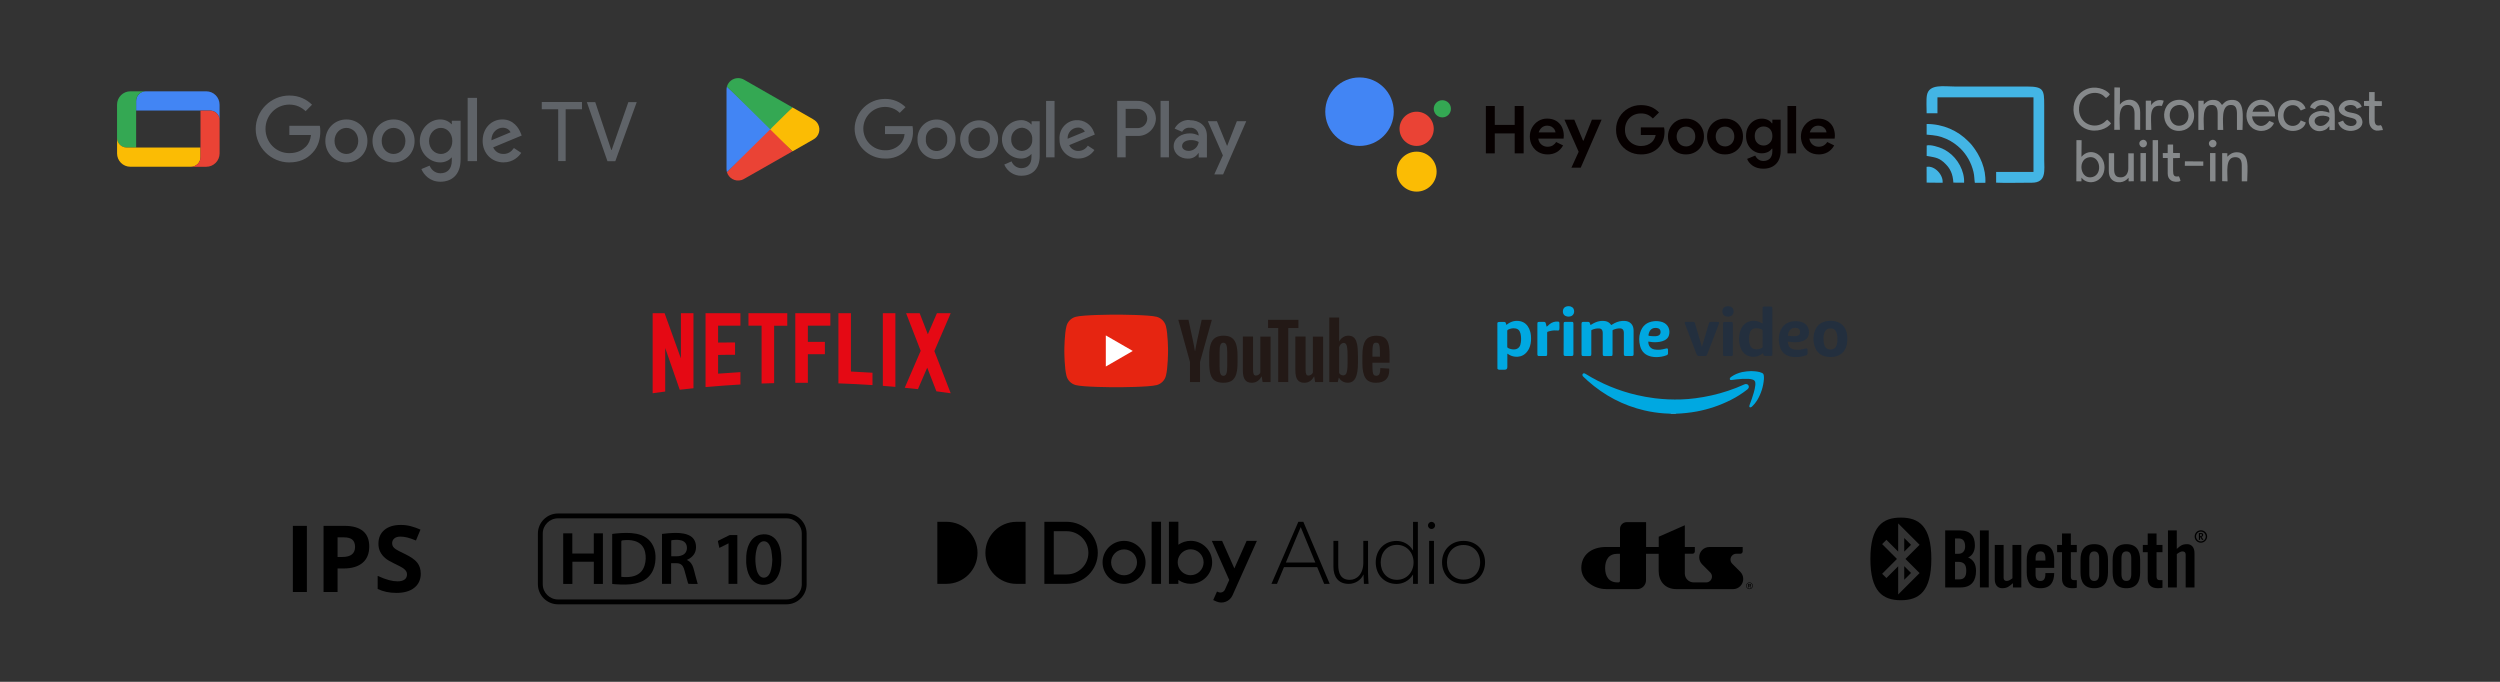 <svg viewBox="0 0 1100 300" xmlns="http://www.w3.org/2000/svg" data-name="Layer 2" id="Layer_2">
  <rect x="0" y="0" width="1100" height="300" fill="#333333" stroke="none"/>
  <defs>
    <style>
      .cls-1 {
        fill: #00a8e1;
      }

      .cls-2, .cls-3 {
        fill: #ea4335;
      }

      .cls-4, .cls-3, .cls-5, .cls-6, .cls-7, .cls-8, .cls-9, .cls-10, .cls-11, .cls-12, .cls-13, .cls-14 {
        fill-rule: evenodd;
      }

      .cls-4, .cls-15 {
        fill: #fbbc04;
      }

      .cls-16 {
        fill: #e50914;
      }

      .cls-5 {
        fill: #fff;
      }

      .cls-17, .cls-7 {
        fill: #4285f4;
      }

      .cls-6, .cls-18 {
        fill: #060000;
      }

      .cls-19, .cls-12 {
        fill: #34a853;
      }

      .cls-8 {
        fill: #e62511;
      }

      .cls-9 {
        fill: #231916;
      }

      .cls-20 {
        fill: #d1effa;
      }

      .cls-10 {
        fill: #43b5e5;
      }

      .cls-11 {
        fill: #86898b;
      }

      .cls-21 {
        fill: #232f3e;
      }

      .cls-22, .cls-14 {
        fill: #5f6368;
      }

      .cls-14 {
        isolation: isolate;
      }
    </style>
  </defs>
  <g>
    <g>
      <polygon points="653.78 67.48 657.7 67.48 657.7 58.7 666.46 58.7 666.46 67.48 670.4 67.48 670.4 46.64 666.46 46.64 666.46 54.96 657.7 54.96 657.7 46.64 653.78 46.64 653.78 67.48" class="cls-6"></polygon>
      <path d="M677.01,58.26c.3-.9.77-1.62,1.44-2.18.65-.53,1.44-.79,2.32-.79.72,0,1.34.14,1.9.44.53.32.93.7,1.25,1.14.3.46.46.93.49,1.39h-7.4ZM680.88,67.95c3.08,0,5.38-1.3,6.89-3.96l-3.08-1.51c-.37.65-.88,1.14-1.48,1.51-.65.37-1.39.58-2.27.58-1.04,0-1.95-.32-2.67-.93-.77-.6-1.23-1.48-1.44-2.67h11.15c.07-.42.09-.83.09-1.28,0-1.39-.3-2.67-.83-3.8-.58-1.14-1.44-2.04-2.53-2.71-1.11-.67-2.41-1-3.96-1-1.44,0-2.74.35-3.89,1.07-1.16.72-2.06,1.69-2.74,2.87-.67,1.23-1,2.53-1,3.96s.35,2.83,1.02,4.01c.67,1.18,1.58,2.16,2.76,2.83,1.18.67,2.5,1.02,3.99,1.02Z" class="cls-6"></path>
      <polygon points="691.43 73.76 695.53 73.76 704.71 52.65 700.45 52.65 696.76 61.87 696.53 61.87 692.68 52.65 688.35 52.65 694.61 66.79 691.43 73.76" class="cls-6"></polygon>
      <path d="M722.06,67.95c1.62,0,3.11-.26,4.43-.81,1.3-.53,2.43-1.28,3.38-2.3.83-.9,1.48-1.92,1.92-3.11.42-1.18.6-2.48.6-3.85,0-.67-.07-1.28-.21-1.83h-10.22v3.34h6.54c-.14.65-.35,1.23-.65,1.79-.3.56-.65,1-1.02,1.34-1.25,1.14-2.83,1.72-4.78,1.72-1.28,0-2.43-.3-3.52-.9-1.07-.58-1.95-1.44-2.6-2.53-.65-1.07-.95-2.32-.95-3.73s.32-2.64.95-3.76c.6-1.07,1.46-1.92,2.53-2.53,1.07-.58,2.25-.88,3.52-.88,1.14,0,2.13.19,2.97.56.83.37,1.6.93,2.3,1.67l2.71-2.64c-.95-1.04-2.13-1.85-3.45-2.43-1.37-.56-2.85-.83-4.47-.83-2.02,0-3.85.46-5.49,1.39-1.69.95-3.04,2.25-4.01,3.89-1,1.67-1.48,3.52-1.48,5.59s.49,3.89,1.48,5.56c1,1.67,2.32,2.97,4.01,3.89,1.67.93,3.5,1.39,5.52,1.39Z" class="cls-6"></path>
      <path d="M741.83,64.42c-.72,0-1.44-.19-2.04-.53s-1.11-.88-1.48-1.55c-.37-.67-.58-1.44-.58-2.3s.21-1.62.58-2.3.88-1.16,1.48-1.51c.6-.35,1.3-.53,2.04-.53s1.44.19,2.04.53,1.11.83,1.48,1.51c.37.67.56,1.44.56,2.3,0,.9-.19,1.67-.56,2.32-.37.67-.88,1.16-1.48,1.51-.6.39-1.3.56-2.04.56ZM741.83,67.95c1.51,0,2.87-.35,4.08-1.04,1.18-.67,2.16-1.62,2.83-2.83.67-1.18,1-2.53,1-4.01s-.32-2.83-1-4.01c-.67-1.18-1.62-2.16-2.83-2.85-1.18-.67-2.55-1.02-4.08-1.02s-2.92.35-4.1,1.02c-1.18.7-2.13,1.67-2.81,2.85-.67,1.18-1.02,2.53-1.02,4.01s.35,2.83,1.02,4.01c.67,1.18,1.6,2.16,2.81,2.83,1.21.7,2.57,1.04,4.1,1.04Z" class="cls-6"></path>
      <path d="M759.01,64.42c-.72,0-1.44-.19-2.04-.53s-1.11-.88-1.48-1.55c-.37-.67-.58-1.44-.58-2.3s.21-1.62.58-2.3.88-1.16,1.48-1.51c.6-.35,1.3-.53,2.04-.53s1.44.19,2.04.53,1.11.83,1.48,1.51c.37.67.56,1.44.56,2.3,0,.9-.19,1.67-.56,2.32-.37.67-.88,1.16-1.48,1.51-.63.39-1.32.56-2.04.56h0ZM759.01,67.95c1.51,0,2.87-.35,4.08-1.04,1.18-.67,2.16-1.62,2.83-2.83.67-1.18,1-2.53,1-4.01s-.32-2.83-1-4.01c-.67-1.18-1.62-2.16-2.83-2.85-1.18-.67-2.55-1.02-4.08-1.02s-2.92.35-4.1,1.02c-1.18.7-2.13,1.67-2.78,2.85-.67,1.18-1.02,2.53-1.02,4.01s.35,2.83,1.02,4.01c.67,1.18,1.6,2.16,2.78,2.83,1.18.7,2.55,1.04,4.1,1.04h0Z" class="cls-6"></path>
      <path d="M775.98,64.03c-1.07,0-2.02-.37-2.76-1.11-.77-.72-1.14-1.79-1.14-3.08s.37-2.36,1.14-3.08c.77-.72,1.69-1.11,2.76-1.11s2.02.35,2.76,1.07c.72.72,1.11,1.79,1.11,3.11s-.37,2.32-1.14,3.06c-.77.77-1.67,1.16-2.74,1.16h0ZM775.91,74.23c1.55,0,2.87-.32,4.01-.95,1.14-.6,2.04-1.51,2.64-2.67.6-1.16.93-2.53.93-4.13v-13.82h-3.66v1.58h-.23c-.46-.67-1.07-1.16-1.83-1.51-.77-.35-1.62-.53-2.6-.53-1.23,0-2.36.32-3.41.93-1.07.65-1.92,1.55-2.55,2.67-.65,1.16-.95,2.5-.95,4.03s.32,2.87.95,4.01c.65,1.16,1.48,2.06,2.55,2.67,1.04.65,2.18.95,3.41.95.95,0,1.83-.19,2.6-.53.77-.35,1.37-.83,1.83-1.51h.23v1.16c0,1.37-.35,2.41-1.04,3.15-.72.72-1.69,1.11-2.87,1.11-.81,0-1.55-.21-2.18-.65-.65-.44-1.11-1.02-1.44-1.74l-3.57,1.46c.44,1.18,1.25,2.18,2.5,3.04,1.25.83,2.78,1.28,4.68,1.28Z" class="cls-6"></path>
      <rect height="20.84" width="3.8" y="46.64" x="786.5" class="cls-18"></rect>
      <path d="M796.29,58.26c.3-.9.77-1.62,1.41-2.18.65-.53,1.44-.79,2.32-.79.72,0,1.34.14,1.9.44.53.32.93.7,1.25,1.14.3.46.46.93.49,1.39h-7.37ZM800.16,67.95c3.08,0,5.38-1.3,6.89-3.96l-3.08-1.51c-.37.65-.88,1.14-1.48,1.51-.65.37-1.39.58-2.27.58-1.04,0-1.95-.32-2.67-.93-.77-.6-1.23-1.48-1.44-2.67h11.15c.07-.42.09-.83.09-1.28,0-1.39-.3-2.67-.83-3.8-.58-1.14-1.44-2.04-2.53-2.71-1.11-.67-2.41-1-3.96-1-1.41,0-2.74.35-3.89,1.07-1.16.72-2.06,1.69-2.74,2.87-.67,1.23-1,2.53-1,3.96s.35,2.83,1.02,4.01c.67,1.18,1.58,2.16,2.76,2.83,1.18.67,2.5,1.02,3.99,1.02h0Z" class="cls-6"></path>
      <path d="M634.63,51.65c2.09,0,3.78-1.69,3.78-3.78s-1.69-3.78-3.78-3.78-3.78,1.69-3.78,3.78c.02,2.09,1.69,3.78,3.78,3.78" class="cls-12"></path>
      <path d="M623.32,64.21c4.17,0,7.53-3.38,7.53-7.53s-3.38-7.53-7.53-7.53-7.53,3.38-7.53,7.53,3.38,7.53,7.53,7.53" class="cls-3"></path>
      <path d="M623.32,84.31c4.87,0,8.79-3.94,8.79-8.79s-3.94-8.79-8.79-8.79-8.79,3.94-8.79,8.79c0,4.85,3.94,8.79,8.79,8.79" class="cls-4"></path>
      <path d="M598.19,64.21c8.32,0,15.07-6.75,15.07-15.07s-6.75-15.07-15.07-15.07-15.07,6.75-15.07,15.07c0,8.3,6.75,15.07,15.07,15.07" class="cls-7"></path>
    </g>
    <g>
      <path d="M847.72,49.85l4.76-.02v-7h42.25v32.82h-16.43v4.72c2.61.2,12.37.02,15.75.02,6.54,0,5.4-5.64,5.4-10.33v-23.78c0-6.71-.24-8.21-7.59-8.21h-31.79c-4.8,0-11.28-1.27-12.22,3.8-.37,1.73-.13,6.01-.13,7.99" class="cls-10"></path>
      <path d="M847.72,59.24c3.69.31,5.53.48,8.71,1.89,2.46,1.07,4.8,2.85,6.25,4.3,2.68,2.68,4.67,6.14,5.64,10.16.44,1.78.33,3.12.61,4.83h4.63c.35-6.12-2.33-12.07-5.92-16.54-.55-.68-.94-1.05-1.56-1.67-4.65-4.78-11.17-7.66-18.36-7.66v4.69Z" class="cls-10"></path>
      <path d="M973.18,61.59c-2.35.79-1.1,3.84,1.01,3.14.77-.26,1.29-1.21.99-2.15-.24-.7-1.07-1.29-2-.99M942.58,61.59c-2.37.77-1.1,3.84,1.01,3.14.77-.26,1.29-1.21.97-2.13-.24-.75-1.03-1.32-1.97-1.01ZM961.32,72.95h8.12l.02-1.91-8.1-.07-.04,1.97ZM991.11,49.17h7.31c-.86-4.12-6.3-3.95-7.31,0ZM1021.03,50.97c-4.54.77-2.52,5.7,1.38,4.17,1.18-.46,3.62-2.94,2.04-3.75-.2-.11-.81-.26-1.05-.33-.81-.18-1.51-.22-2.37-.09ZM972.42,79.78h2.39v-12.42h-2.39v12.42ZM941.81,79.78h2.39v-12.42h-2.39v12.42ZM947.17,79.78h2.37v-18.12h-2.37v18.12ZM946.51,46.34l-.02-2.04h-2.35v12.86h2.44c0-5.16-1.36-11.5,4.63-10.55.22-.7.75-1.6.79-2.33-1.29-.35-2.33-.39-3.51.18-.75.37-1.8,1.29-1.97,1.89ZM953.79,67.36h-2.17l.04,2.17h2.13v6.84c0,1.56.64,2.48,1.6,3.09.94.59,2.98.77,4.04.13-.13-.64-.42-1.56-.77-2.02-2.15.42-2.5-.5-2.5-2.57v-5.42l2.98-.07.04-2.17-3.01-.04v-3.71l-2.37.02-.02,3.73ZM918.62,69.33c-4.67,1.4-3.16,10.11,2.22,8.53,4.67-1.4,3.16-10.14-2.22-8.53ZM1042.42,44.37l-2.26.09v2.11l2.26.11c0,2.24-.15,5.16.04,7.28.18,1.93,1.84,3.86,4.1,3.49l1.93-.24c-.15-.77-.44-1.71-.92-2.15-2.02.61-2.72-.37-2.72-2.28v-6.12l3.16-.04v-2.08l-3.16-.07v-3.95h-2.44v3.86ZM958.2,46.25c-5.59,1.01-4.1,10.14,1.43,8.99,5.24-1.1,3.86-9.94-1.43-8.99ZM1014.56,53.91l-2.24-.94c-.5,1.65-2.5,2.96-4.78,2.24-3.64-1.18-3.84-7.42.04-8.75.97-.33,2.17-.22,3.03.24,1.01.55,1.32,1.51,1.76,1.91l2.11-.88c-1.82-5.73-12.42-5-12.2,3.33.24,8.27,10.95,8.14,12.29,2.85ZM927.88,75.37c0,5.05,4.76,5.55,7.06,4.19.26-.15.66-.42.81-.55l.83-.81v1.58l2.28-.02v-12.29l-2.41-.02c0,2.24.04,4.54,0,6.76-.04,2.04-1.12,3.75-3.14,3.82-2.57.11-3.12-1.47-3.09-3.82v-6.78l-2.35-.04v7.99ZM980.03,68.96v-1.56l-2.28-.02v12.33l2.37.09c0-3.95-1.01-10.31,3.01-10.62,2.52-.2,3.25,1.29,3.25,3.64v6.98h2.39c0-5.77,1.43-12.75-4.59-12.81-.9,0-1.71.22-2.37.57-.29.15-.75.44-.92.59l-.86.81ZM1030.97,53.05l-2.22.88c2,6.21,12.97,3.82,10.31-1.84-1.38-2.94-5.22-2-6.87-3.33-2.59-2.11,3.8-4.08,4.8-.9l2.15-.83c-.55-2.35-4.01-3.66-6.98-2.72-2.54.81-6.25,5.53,1.69,7.39,1.25.31,3.09.5,3.03,2.08-.13,2.24-4.8,2.46-5.92-.72ZM930.29,57.13l2.46-.02c0-3.88-1.1-10.66,3.16-10.93,2.5-.15,3.27,1.47,3.29,3.84v7.06l2.48.07v-7.66c0-6.63-6.52-6.84-8.93-3.47l.04-7.5-2.46-.07-.04,18.67ZM928.85,54.28c-.22-.35-1.32-1.36-1.67-1.62-.64.42-.81.79-1.4,1.23-4.08,3.07-10.73.79-11.01-5.4-.33-6.87,6.67-9.13,10.4-6.65.72.48.83.86,1.51,1.29.61-.42,1.29-1.01,1.67-1.69-1.95-2.39-6.56-3.91-10.6-2.08-3.05,1.38-5.55,4.45-5.42,9.1.13,4.21,2.76,7.28,5.9,8.42,4.1,1.54,9.02-.15,10.62-2.61ZM1000.56,54.11l-2.06-.94c-3.05,4.32-7.31,1.71-7.57-1.95h10.09c.24-9.04-10.31-9.5-12.29-2.54-.9,3.18.22,6.93,3.53,8.36,3.58,1.54,7.33-.24,8.29-2.92ZM1016.38,47.22l2.11.83s.09-.13.09-.09l.55-.68c.2-.22.39-.42.75-.61,1.54-.83,4.91-.7,5.07,2.92-2.08-.64-3.88-1.16-6.14-.24-6.1,2.48-1.84,10.51,4.1,7.85,1.14-.5,1.23-1.01,2-1.69l.04,1.73,2.35-.02v-6.67c0-2.37-.35-3.91-1.65-5.11-2.83-2.65-8.14-1.58-9.26,1.78ZM969.63,46.01v-1.69h-2.35v12.86h2.44c0-3.88-1.03-10.68,3.09-10.99,2.5-.18,2.96,1.58,2.96,3.84.02,2.37,0,4.76,0,7.15h2.44c0-3.8-1.01-10.68,3.09-10.99,2.5-.18,2.94,1.62,2.96,3.84.04,2.37,0,4.78,0,7.15h2.44c0-5.88,1.43-13.73-5.09-13.21-2.48.2-3.2,1.6-3.93,2.22-.53-.53-1.14-2.33-4.08-2.24-1.93.02-3.03,1.07-3.97,2.06ZM957.92,43.97c-8.49,1.1-7.22,14.81,1.91,13.54,3.47-.48,6.03-3.6,5.51-7.68-.44-3.55-3.31-6.38-7.42-5.86ZM913.58,79.78h2.26v-1.62c3.01,3.95,10.11,1.93,10.14-4.5.02-5.99-6.45-9.06-10.14-4.65l.07-7.33-2.28-.02-.04,18.12Z" class="cls-11"></path>
      <path d="M847.72,68.61c4.34.7,5.75.97,8.27,3.49,2.02,2,3.27,4.32,3.49,8.25l4.72.04c.26-5.2-2.87-10.66-6.93-13.47-.88-.61-1.62-1.07-2.7-1.56-1.47-.64-5.07-1.84-6.82-1.36l-.02,4.61Z" class="cls-10"></path>
      <path d="M847.72,80.35l7.02.07c.39-3.44-3.51-7.7-7.04-7l.02,6.93Z" class="cls-10"></path>
    </g>
    <g>
      <path d="M127.3,71.47c-8.04,0-14.79-6.61-14.79-14.72s6.75-14.72,14.79-14.72c4.43,0,7.61,1.74,10,4.03l-2.82,2.85c-1.73-1.62-4-2.89-7.18-2.89-5.88,0-10.48,4.79-10.48,10.68s4.59,10.68,10.48,10.68c3.81,0,5.96-1.54,7.38-2.93,1.14-1.15,1.88-2.81,2.16-5.06h-9.53v-4.03h13.42c.16.71.2,1.58.2,2.49,0,3.01-.82,6.72-3.45,9.41-2.55,2.77-5.81,4.19-10.16,4.19ZM248.89,70.87v-22.79h7.18v-3.2h-17.69v3.2h7.22v22.79h3.3ZM267.29,70.92h3.45l9.42-25.99h-3.69l-7.34,21.08h-.16l-7.06-21.08h-3.69l9.06,25.99ZM152.41,71.46c5.1,0,9.26-4,9.26-9.45s-4.16-9.45-9.26-9.45-9.26,3.96-9.26,9.45,4.16,9.45,9.26,9.45ZM152.41,56.27c2.82,0,5.22,2.33,5.22,5.74s-2.43,5.74-5.22,5.74-5.22-2.37-5.22-5.74,2.43-5.74,5.22-5.74ZM182.42,62.01c0,5.46-4.16,9.45-9.26,9.45s-9.26-4.03-9.26-9.45,4.16-9.45,9.26-9.45c5.1-.04,9.26,3.96,9.26,9.45ZM178.38,62.01c0-3.4-2.39-5.74-5.22-5.74s-5.22,2.33-5.22,5.74,2.39,5.74,5.22,5.74,5.22-2.37,5.22-5.74ZM202.67,70.12v-17.01h-3.88v1.54h-.16c-.94-1.11-2.71-2.1-4.94-2.1-4.67,0-8.98,4.15-8.98,9.49s4.28,9.42,8.98,9.42c2.24,0,4-.99,4.94-2.14h.16v1.34c0,3.64-1.92,5.58-5.02,5.58-2.55,0-4.12-1.82-4.75-3.36l-3.61,1.5c1.02,2.49,3.77,5.58,8.32,5.58,4.86,0,8.94-2.85,8.94-9.85ZM194,56.27c2.82,0,5.02,2.45,5.02,5.78s-2.2,5.7-5.02,5.7-5.22-2.41-5.22-5.7,2.35-5.78,5.22-5.78ZM209.89,43.06v27.85h-4.12v-27.85h4.12ZM229.35,67.27l-3.22-2.14c-1.1,1.58-2.51,2.61-4.59,2.61s-3.61-.99-4.55-2.89l12.55-5.22-.43-1.07c-.78-2.1-3.18-6.01-8.04-6.01s-8.71,3.84-8.71,9.45c0,5.3,3.84,9.45,9.18,9.45,4.28,0,6.79-2.65,7.81-4.19ZM224.64,58.21l-8.4,3.52c-.08-3.68,2.82-5.54,4.9-5.54,1.65,0,3.02.83,3.49,2.02Z" class="cls-14"></path>
      <path d="M90.77,40.18h-26.68c-2.31,0-4.2,1.9-4.2,4.23v4.23h32.52c2.31,0,4.2,1.9,4.2,4.23v-6.8c0-3.28-2.63-5.89-5.85-5.89Z" class="cls-17"></path>
      <path d="M57.35,40.18c-3.22,0-5.85,2.65-5.85,5.89v14.6c0,2.33,1.88,4.23,4.2,4.23h4.2v-20.49c0-2.33,1.88-4.23,4.2-4.23h-6.75Z" class="cls-19"></path>
      <path d="M57.35,73.37h26.68c2.31,0,4.2-1.9,4.2-4.23v-4.23h-32.52c-2.31,0-4.2-1.9-4.2-4.23v6.84c0,3.2,2.59,5.85,5.85,5.85Z" class="cls-15"></path>
      <path d="M90.77,73.38c3.22,0,5.85-2.65,5.85-5.89v-14.6c0-2.33-1.88-4.23-4.2-4.23h-4.2v20.49c0,2.33-1.88,4.23-4.2,4.23h6.75Z" class="cls-2"></path>
    </g>
    <g>
      <path d="M544.22,53.33l-4.23,10.77h-.13l-4.41-10.77h-3.99l6.61,15.05-3.78,8.37h3.87l10.19-23.42h-4.14ZM514.34,44.39h-3.69v24.83h3.69v-24.83ZM500.45,44.39h-8.88v24.83h3.72v-9.4h5.17c4.35.15,7.99-3.26,8.14-7.6,0-.03,0-.07,0-.1-.09-4.36-3.7-7.82-8.05-7.72-.03,0-.07,0-.1,0ZM500.55,56.36h-5.26v-8.45h5.27c2.33,0,4.23,1.89,4.23,4.23s-1.89,4.23-4.23,4.23h-.01ZM523.45,52.79c-2.76-.16-5.36,1.34-6.61,3.8l3.3,1.41c.67-1.22,2-1.93,3.38-1.8,1.95-.2,3.69,1.23,3.89,3.18,0,0,0,.01,0,.02v.25c-1.18-.64-2.5-.97-3.85-.97-3.54,0-7.14,1.94-7.14,5.64,0,3.33,2.89,5.47,6.16,5.47,1.9.12,3.7-.81,4.71-2.42h.14v1.92h3.61v-9.55c0-4.41-3.3-6.86-7.55-6.86l-.03-.07ZM523.01,66.4c-1.21,0-2.9-.62-2.9-2.11,0-1.92,2.1-2.65,3.93-2.65,1.18-.03,2.35.26,3.38.83-.28,2.23-2.16,3.91-4.41,3.93h0ZM389.4,69.76c-7.3.02-13.26-5.82-13.37-13.12.12-7.3,6.08-13.14,13.37-13.12,3.38-.06,6.63,1.25,9.03,3.62l-2.55,2.52c-1.73-1.7-4.06-2.64-6.48-2.62-5.27,0-9.54,4.27-9.54,9.54s4.27,9.54,9.54,9.54c2.49.1,4.91-.86,6.65-2.63,1.15-1.24,1.84-2.83,1.96-4.51h-8.61v-3.48h12.12c.13.74.19,1.49.18,2.24.12,3.12-1,6.16-3.11,8.45-2.42,2.44-5.76,3.74-9.19,3.56ZM420.44,61.3c.19,4.62-3.4,8.52-8.02,8.71-4.62.19-8.52-3.4-8.71-8.02,0-.23,0-.46,0-.69-.19-4.62,3.4-8.52,8.02-8.71,4.62-.19,8.52,3.4,8.71,8.02,0,.23,0,.46,0,.69ZM416.78,61.3c.25-2.6-1.66-4.9-4.25-5.15-2.6-.25-4.9,1.66-5.15,4.25-.03.3-.03.6,0,.89-.25,2.6,1.66,4.9,4.25,5.15,2.6.25,4.9-1.66,5.15-4.25.03-.3.03-.6,0-.89ZM439.18,61.3c0,4.61-3.74,8.36-8.36,8.36s-8.36-3.74-8.36-8.36,3.74-8.36,8.36-8.36,8.36,3.74,8.36,8.36ZM435.53,61.3c.25-2.6-1.66-4.9-4.25-5.15-2.6-.25-4.9,1.66-5.15,4.25-.03.3-.03.6,0,.89-.25,2.6,1.66,4.9,4.25,5.15,2.6.25,4.9-1.66,5.15-4.25.03-.3.03-.6,0-.89ZM457.47,53.37v15.18c0,6.23-3.71,8.79-8.07,8.79-3.27.03-6.24-1.92-7.52-4.93l3.2-1.41c.68,1.76,2.34,2.94,4.23,3,2.82,0,4.54-1.73,4.54-4.96v-1.21h-.14c-1.12,1.25-2.72,1.95-4.4,1.93-4.67,0-8.45-3.79-8.45-8.45s3.79-8.45,8.45-8.45c1.69-.04,3.31.65,4.45,1.89h.14v-1.41h3.58v.04ZM454.19,61.34c.21-2.63-1.75-4.93-4.37-5.15-.05,0-.1,0-.15,0-2.71.09-4.83,2.36-4.74,5.06,0,.03,0,.06,0,.09-.13,2.68,1.95,4.96,4.63,5.08.04,0,.07,0,.11,0,2.61-.1,4.64-2.29,4.53-4.9,0-.06,0-.12-.01-.19ZM464,44.42v24.81h-3.72v-24.81h3.72ZM478.65,64.09l2.9,1.92c-1.57,2.35-4.22,3.76-7.05,3.75-4.52.06-8.24-3.55-8.3-8.07,0-.13,0-.26,0-.39-.37-4.28,2.8-8.05,7.08-8.42,3.61-.31,6.95,1.9,8.07,5.35l.38.97-11.27,4.66c.72,1.62,2.35,2.63,4.11,2.56,1.67-.03,3.21-.91,4.07-2.34ZM469.76,61.05l7.58-3.13c-.6-1.17-1.84-1.88-3.16-1.79-2.56.11-4.54,2.28-4.43,4.83,0,.03,0,.06,0,.08Z" class="cls-22"></path>
      <path d="M338.75,55.89l-18.91,19.81c.77,2.73,3.6,4.31,6.33,3.54.41-.12.81-.28,1.18-.5l21.28-12.12-9.88-10.74Z" class="cls-2"></path>
      <path d="M357.87,52.52l-9.2-5.27-10.36,9.09,10.4,10.26,9.13-5.21c2.45-1.28,3.39-4.3,2.11-6.75-.47-.9-1.21-1.64-2.11-2.11h.03Z" class="cls-15"></path>
      <path d="M319.84,38.11c-.11.42-.17.86-.17,1.3v35c0,.44.06.87.17,1.3l19.56-19.3-19.56-18.29Z" class="cls-17"></path>
      <path d="M338.89,56.91l9.78-9.65-21.25-12.17c-.8-.47-1.71-.72-2.63-.72-2.3,0-4.32,1.52-4.95,3.73l19.05,18.81Z" class="cls-19"></path>
    </g>
  </g>
  <g>
    <g>
      <path d="M512.99,143.44c-.53-1.96-2.07-3.51-4.03-4.04-3.39-.91-16.52-.95-17.74-.95h-.18c-1.22,0-14.35.04-17.74.95-1.96.53-3.51,2.07-4.04,4.04-.92,3.45-.95,10.53-.95,10.96v.04c0,.44.03,7.52.95,10.96.52,1.96,2.07,3.51,4.04,4.03,3.39.91,16.52.95,17.74.95h.18c1.22,0,14.35-.04,17.74-.95,1.96-.52,3.51-2.07,4.03-4.03.95-3.56.95-10.99.95-10.99,0,0,0-7.43-.95-10.99" class="cls-8"></path>
      <polygon points="486.56 161.27 498.42 154.42 486.56 147.58 486.56 161.27" class="cls-5"></polygon>
      <path d="M534.55,167.51c-.9-.61-1.54-1.56-1.93-2.84-.38-1.28-.57-2.99-.57-5.12v-2.9c0-2.15.22-3.88.65-5.19.44-1.31,1.11-2.26,2.04-2.86.92-.6,2.14-.9,3.64-.9,1.48,0,2.67.3,3.56.91.89.61,1.54,1.56,1.96,2.86.41,1.29.62,3.02.62,5.17v2.9c0,2.13-.2,3.85-.6,5.14-.4,1.29-1.06,2.24-1.96,2.84-.9.6-2.13.9-3.67.9s-2.83-.31-3.74-.91M539.61,164.38c.25-.65.37-1.72.37-3.2v-6.23c0-1.44-.13-2.49-.38-3.15-.25-.66-.69-1-1.32-1s-1.04.33-1.29,1c-.25.66-.38,1.71-.38,3.15v6.23c0,1.48.12,2.55.36,3.2.24.65.67.98,1.31.98s1.07-.33,1.32-.98Z" class="cls-9"></path>
      <path d="M603.87,159.6v1.01c0,1.28.04,2.25.11,2.89.08.64.23,1.11.47,1.4.24.29.61.44,1.11.44.67,0,1.14-.26,1.39-.78.25-.52.39-1.39.41-2.61l3.88.23c.02.17.03.41.03.72,0,1.85-.51,3.23-1.52,4.15-1.01.91-2.44,1.37-4.29,1.37-2.22,0-3.78-.7-4.67-2.09-.89-1.39-1.34-3.55-1.34-6.46v-3.49c0-3,.46-5.19,1.39-6.58.93-1.38,2.51-2.07,4.75-2.07,1.55,0,2.73.28,3.56.85.83.57,1.41,1.45,1.75,2.64.34,1.2.51,2.85.51,4.96v3.43h-7.54ZM604.44,151.18c-.23.28-.38.75-.46,1.39-.08.64-.11,1.62-.11,2.92v1.44h3.3v-1.44c0-1.28-.04-2.26-.13-2.92-.09-.66-.24-1.13-.47-1.4-.23-.27-.58-.41-1.06-.41s-.83.14-1.06.42Z" class="cls-9"></path>
      <path d="M523.58,159.22l-5.12-18.51h4.47l1.8,8.39c.46,2.07.79,3.83,1.01,5.29h.13c.15-1.04.49-2.8,1.01-5.25l1.86-8.42h4.47l-5.19,18.51v8.88h-4.44v-8.88Z" class="cls-9"></path>
      <path d="M559.06,148.09v20.01h-3.52l-.39-2.45h-.1c-.96,1.85-2.39,2.77-4.31,2.77-1.33,0-2.31-.43-2.94-1.31-.63-.87-.95-2.23-.95-4.08v-14.95h4.5v14.69c0,.89.1,1.53.29,1.91.2.38.52.57.98.57.39,0,.77-.12,1.13-.36.36-.24.63-.54.8-.91v-15.89h4.5Z" class="cls-9"></path>
      <path d="M582.17,148.09v20.01h-3.52l-.39-2.45h-.1c-.96,1.85-2.39,2.77-4.31,2.77-1.33,0-2.31-.43-2.94-1.31-.63-.87-.95-2.23-.95-4.08v-14.95h4.5v14.69c0,.89.1,1.53.29,1.91.2.38.52.57.98.57.39,0,.77-.12,1.13-.36.36-.24.63-.54.8-.91v-15.89h4.5Z" class="cls-9"></path>
      <polygon points="571.3 144.34 566.83 144.34 566.83 168.1 562.42 168.1 562.42 144.34 557.95 144.34 557.95 140.72 571.3 140.72 571.3 144.34" class="cls-9"></polygon>
      <path d="M597.07,151.29c-.27-1.26-.71-2.18-1.32-2.74-.61-.57-1.45-.85-2.51-.85-.83,0-1.6.23-2.32.7-.72.47-1.27,1.08-1.66,1.84h-.03v-10.54s-4.34,0-4.34,0v28.4h3.72l.46-1.89h.1c.35.67.87,1.21,1.57,1.6.7.39,1.47.59,2.32.59,1.52,0,2.64-.7,3.36-2.1.72-1.4,1.08-3.6,1.08-6.58v-3.17c0-2.24-.14-3.99-.41-5.25M592.94,159.45c0,1.46-.06,2.6-.18,3.43-.12.83-.32,1.41-.6,1.76-.28.35-.66.52-1.14.52-.37,0-.71-.09-1.03-.26-.32-.17-.57-.43-.77-.78v-11.36c.15-.54.41-.99.78-1.34.37-.35.77-.52,1.21-.52.46,0,.81.18,1.06.54.25.36.42.96.52,1.81.1.85.15,2.06.15,3.62v2.58Z" class="cls-9"></path>
    </g>
    <g data-name="Layer 2" id="Layer_2-2">
      <g data-name="Ebene 1" id="Ebene_1">
        <path d="M735.13,182.11v-.08c.08-.1.21-.15.33-.13.56-.02,1.1-.02,1.65,0,.12,0,.25.04.33.13v.08h-2.31Z" class="cls-20"></path>
        <path d="M737.44,182.04c-.77-.02-1.54-.02-2.31,0-1.06-.06-2.12-.1-3.18-.17-2.81-.21-5.6-.64-8.33-1.27-9.45-2.19-17.74-6.6-24.98-13.01-.67-.6-1.31-1.21-1.96-1.83-.15-.13-.29-.33-.37-.52-.12-.27-.06-.56.13-.77.19-.21.5-.29.77-.17.17.08.35.15.5.25,6.91,4.27,14.45,7.39,22.36,9.24,2.66.62,5.33,1.1,8.02,1.44,3.87.48,7.77.65,11.66.52,2.1-.06,4.18-.25,6.25-.52,4.85-.62,9.64-1.71,14.28-3.25,2.44-.81,4.83-1.73,7.16-2.81.35-.19.77-.25,1.15-.15.64.15,1.02.81.87,1.44-.02.08-.06.17-.1.25-.15.29-.37.54-.64.73-2.21,1.73-4.6,3.25-7.12,4.52-4.75,2.41-9.83,4.12-15.07,5.1-3.02.54-6.06.87-9.12.98Z" class="cls-1"></path>
        <path d="M708.94,143.03c.48-.29.98-.6,1.5-.87,1.35-.69,2.85-1.04,4.37-.96,1.1.06,2.1.37,2.87,1.17.73.75,1,1.67,1.08,2.67.02.21.02.42.02.65v9.97c0,.87-.12.98-.98.98h-2.35c-.15,0-.31,0-.46-.02-.23-.02-.42-.21-.46-.44-.04-.21-.04-.42-.04-.64v-8.91c.02-.37-.02-.71-.12-1.06-.15-.6-.69-1.02-1.31-1.06-1.14-.08-2.27.15-3.31.64-.15.04-.25.19-.23.35v10.12c0,.19,0,.37-.04.56,0,.27-.21.46-.48.46h0c-.29.02-.58.02-.89.02h-2.04c-.71,0-.87-.17-.87-.89v-9.1c0-.33-.02-.67-.1-1-.13-.65-.69-1.12-1.35-1.15-1.15-.08-2.33.15-3.37.65-.15.04-.25.21-.21.37v10.26c0,.71-.15.87-.87.87h-2.58c-.67,0-.85-.19-.85-.85v-13.35c0-.15.02-.31.06-.46.08-.23.31-.37.54-.37h2.41c.35,0,.56.21.67.54.1.27.15.52.25.81.19,0,.31-.13.44-.21,1.06-.65,2.17-1.21,3.43-1.44.96-.19,1.92-.19,2.89,0,.9.19,1.71.73,2.23,1.5.04.06.08.1.12.13-.02.02,0,.02.02.06Z" class="cls-1"></path>
        <path d="M748.83,152.61c.12-.38.23-.75.35-1.14.89-2.98,1.77-5.95,2.66-8.93l.12-.35c.1-.35.42-.56.77-.56h2.92c.73,0,.89.21.64.9l-1.15,3.06c-1.29,3.35-2.58,6.72-3.87,10.06-.04.12-.1.23-.13.35-.13.4-.54.67-.96.64-.85-.02-1.69-.02-2.54,0-.6.02-.94-.25-1.15-.79-.48-1.27-.98-2.56-1.46-3.83-1.15-3.02-2.33-6.04-3.48-9.08-.12-.23-.19-.5-.25-.75-.06-.38.08-.58.46-.58,1.1-.02,2.19,0,3.27,0,.46,0,.67.31.79.71.21.73.42,1.48.65,2.21.79,2.67,1.56,5.37,2.35,8.04-.02.02,0,.02.04.02Z" class="cls-21"></path>
        <path d="M680.5,143.76c.13-.04.25-.12.33-.23.35-.35.71-.67,1.1-.98,1-.77,2.25-1.15,3.5-1.06.5.02.67.17.71.65.04.65.02,1.33.02,1.98.02.27,0,.52-.04.79-.08.35-.21.48-.56.52-.27.02-.52,0-.79-.02-1.29-.12-2.54.13-3.75.54-.27.1-.27.29-.27.5v9.24c0,.17,0,.33-.02.5-.02.25-.21.44-.46.44-.13.02-.29.02-.42.02h-2.5c-.13,0-.29,0-.42-.02-.25-.02-.44-.23-.46-.48-.02-.15-.02-.31-.02-.46v-13.09c0-.89.1-.98.98-.98h1.85c.5,0,.73.17.87.65.13.48.25.96.37,1.48Z" class="cls-1"></path>
        <path d="M770.52,163.28c1.27.04,2.52.12,3.75.44.35.1.67.21,1,.37.44.17.73.6.79,1.06.08.54.1,1.1.06,1.65-.25,3.29-1.27,6.47-2.96,9.29-.62,1.02-1.37,1.94-2.23,2.75-.17.17-.38.31-.62.38-.37.1-.6-.1-.62-.46.02-.19.06-.38.13-.58.67-1.81,1.33-3.6,1.85-5.46.31-1.02.52-2.06.65-3.12.04-.38.06-.77.02-1.15-.02-.65-.44-1.21-1.08-1.4-.6-.19-1.21-.31-1.85-.35-1.77-.08-3.54,0-5.29.23l-2.33.29c-.25.02-.48,0-.62-.23-.13-.23-.08-.46.06-.69.15-.21.35-.4.58-.54,1.42-1.02,3.02-1.64,4.71-2.04,1.31-.27,2.64-.4,3.98-.44Z" class="cls-1"></path>
        <path d="M762.46,149.15v6.93c-.04.38-.21.56-.6.58-1.04.02-2.06.02-3.1,0-.38,0-.56-.19-.6-.56-.02-.12-.02-.25-.02-.37v-13.32c.02-.6.17-.77.77-.77h2.77c.6,0,.77.17.77.77v6.73h0Z" class="cls-21"></path>
        <path d="M688.01,149.11v-6.83c.02-.46.19-.64.65-.65,1-.02,2-.02,3,0,.44,0,.58.13.62.58.02.17.02.33.02.5v12.82c0,.21-.02.42-.04.64-.02.25-.21.42-.46.44-.12.02-.21.02-.33.02h-2.67c-.1,0-.17,0-.27-.02-.27-.02-.5-.23-.52-.5-.02-.15-.02-.31-.02-.46.02-2.14.02-4.33.02-6.52Z" class="cls-1"></path>
        <path d="M690.24,134.74c.31-.02.62.04.9.13,1.04.35,1.58,1.25,1.48,2.42-.08,1-.83,1.81-1.83,1.96-.42.08-.87.08-1.29,0-1.1-.21-1.91-1.02-1.83-2.41.12-1.37,1.02-2.12,2.56-2.12Z" class="cls-1"></path>
        <path d="M760.32,134.74c.38-.04.77.04,1.14.19.75.29,1.27.98,1.31,1.79.15,1.75-1.02,2.64-2.58,2.6-.21,0-.42-.04-.64-.08-1.19-.29-1.81-1.21-1.69-2.54.1-1.06.92-1.85,2.06-1.94.13-.02.27-.04.4-.02Z" class="cls-21"></path>
        <path d="M673.59,147.53c-.08-1-.35-1.98-.75-2.89-.79-1.65-2-2.87-3.85-3.29-2.12-.46-4.02,0-5.75,1.29-.12.12-.25.21-.4.29-.04-.02-.08-.04-.08-.06-.06-.19-.1-.38-.15-.58-.15-.48-.35-.65-.87-.65-.58,0-1.17.02-1.75,0-.44-.02-.85.04-1.15.38,0,6.73,0,13.49.02,20.2.25.4.64.48,1.08.46.69-.02,1.39,0,2.08,0q1.21,0,1.21-1.19v-5.48c0-.13-.06-.29.08-.4.96.75,2.14,1.21,3.35,1.33,1.69.17,3.23-.25,4.52-1.4.94-.87,1.64-1.98,2-3.21.52-1.58.56-3.18.42-4.79ZM668.99,151.52c-.13.6-.44,1.14-.89,1.54-.5.42-1.12.67-1.77.67-.98.06-1.94-.15-2.81-.62-.21-.1-.35-.31-.33-.54v-3.48c0-1.15.02-2.31,0-3.46-.02-.27.13-.5.38-.6,1.06-.5,2.16-.73,3.31-.5.81.12,1.5.64,1.83,1.39.29.62.46,1.29.5,1.96.12,1.23.12,2.46-.23,3.64Z" class="cls-1"></path>
        <path d="M812.81,147.96v.08c-.08-.08-.12-.19-.08-.29v-.15s0-.02.02-.02h-.02v-.19h.04s-.02-.02-.02-.04c-.04-.37-.12-.73-.21-1.08-.71-2.54-2.31-4.21-4.91-4.87-1.21-.29-2.44-.33-3.68-.13-2.6.38-4.46,1.77-5.37,4.23-.89,2.35-.87,4.93.02,7.27.77,2.14,2.31,3.48,4.52,4.04,1.17.29,2.41.37,3.62.19,4.04-.48,5.72-3.54,5.98-6.2h-.02v-.27c-.02-.12-.04-.21.08-.29v.04s.02-.06.04-.08v-2.21s-.02-.02-.02-.04ZM808.2,151.61c-.12.4-.29.77-.54,1.12-.42.6-1.1.98-1.83,1.04-.37.04-.73.04-1.1-.04-.81-.15-1.48-.69-1.81-1.44-.29-.6-.46-1.25-.52-1.91-.1-1.14-.12-2.27.15-3.39.1-.44.29-.89.52-1.27.42-.69,1.15-1.14,1.96-1.19.37-.04.73-.04,1.1.04.77.15,1.4.65,1.75,1.37.33.67.52,1.42.56,2.17.02.35.04.69.02,1.04.06.85-.04,1.67-.27,2.46Z" class="cls-21"></path>
        <path d="M779.08,134.87h-2.67c-.73,0-.87.13-.87.87v6.23c0,.13.06.27-.04.4-.17-.02-.27-.13-.4-.21-2-1.17-4.1-1.39-6.22-.4-1.48.69-2.41,1.94-3,3.43-.58,1.42-.71,2.92-.67,4.45,0,1.42.33,2.83.96,4.1.73,1.4,1.79,2.48,3.33,2.94,2.1.65,4.06.33,5.85-1,.13-.08.21-.21.38-.25.1.21.17.44.21.67.08.31.35.52.67.52h.46c.69,0,1.37.02,2.04,0,.54,0,.69-.17.71-.73v-20.28c-.02-.6-.17-.73-.75-.73ZM775.56,149.04v3.5c.04.23-.1.44-.31.54-.92.52-1.98.73-3.02.58-.89-.1-1.65-.64-2.06-1.42-.31-.62-.48-1.27-.54-1.94-.15-1.21-.06-2.44.23-3.62.1-.33.21-.64.38-.94.4-.75,1.17-1.23,2.02-1.29,1.02-.1,2.04.1,2.96.52.23.08.37.31.35.56-.04,1.19-.02,2.35-.02,3.52h0Z" class="cls-21"></path>
        <path d="M725.8,150.36c1.44.27,2.92.29,4.37.06.85-.12,1.65-.37,2.41-.77.87-.5,1.5-1.19,1.77-2.16.67-2.42-.37-4.87-2.89-5.77-1.23-.4-2.54-.54-3.83-.37-3.04.35-5.02,2.02-5.93,4.93-.64,1.98-.56,4-.04,6,.67,2.56,2.37,4.08,4.93,4.62,1.46.33,2.94.27,4.41.04.77-.13,1.54-.33,2.27-.62.44-.17.67-.44.65-.94-.02-.46,0-.94,0-1.42,0-.58-.23-.75-.79-.62s-1.1.25-1.65.37c-1.19.25-2.42.25-3.62.04-1.64-.33-2.69-1.73-2.6-3.46.17.02.37.04.54.08ZM725.32,147.42c.06-.46.19-.9.37-1.33.58-1.4,1.79-1.89,3.02-1.81.35.02.69.1,1.02.23.5.21.83.67.89,1.21.06.33.04.67-.06,1-.23.69-.79.98-1.46,1.12-.4.1-.83.13-1.25.1-.75,0-1.52-.06-2.27-.17q-.29-.04-.25-.35Z" class="cls-1"></path>
        <path d="M790.7,150.56c1.12-.08,2.23-.29,3.23-.83,1.02-.5,1.73-1.44,1.94-2.56.13-.69.13-1.42-.02-2.12-.4-1.73-1.5-2.81-3.16-3.37-.92-.29-1.91-.4-2.87-.37-3.23.08-5.7,1.71-6.7,4.95-.67,2.14-.58,4.31.08,6.45.67,2.19,2.21,3.52,4.41,4.12.94.23,1.92.33,2.89.29,1.4-.02,2.81-.29,4.14-.79.56-.21.69-.4.69-1v-1.39c-.02-.56-.25-.75-.81-.62-.42.12-.83.21-1.25.31-1.29.31-2.64.37-3.94.13-1.31-.25-2.19-1-2.54-2.31-.1-.38-.17-.77-.21-1.17.1,0,.19,0,.27.04,1.27.23,2.56.33,3.85.23ZM786.68,147.48c.13-.75.31-1.48.77-2.1.71-.94,1.69-1.21,2.81-1.1.1,0,.17.04.27.04,1.35.21,1.67,1.29,1.42,2.33-.19.77-.83,1.06-1.54,1.19-.38.08-.79.12-1.19.1-.79-.02-1.56-.08-2.33-.19-.17-.02-.25-.1-.21-.27h0Z" class="cls-21"></path>
      </g>
    </g>
    <path d="M388.45,169.77c1.84.14,3.69.29,5.52.46v-32.42h-5.52v31.97ZM299.61,157.74l-7.19-19.94h-5.25v35.23c1.84-.26,3.68-.51,5.52-.75v-19.16l6.39,18.37c2.01-.24,4.03-.45,6.04-.66v-33.03h-5.52v19.94ZM310.44,170.32c5.09-.46,10.2-.84,15.34-1.14v-5.44c-3.28.19-6.55.42-9.82.67v-8.24c2.14-.02,4.96-.09,7.46-.06v-5.44c-1.99,0-5.2.03-7.46.06v-7.44h9.82v-5.49h-15.34v32.52ZM329.32,143.3h5.78v25.45c1.84-.07,3.68-.12,5.52-.17v-25.27h5.78v-5.49h-17.08v5.49ZM349.94,168.42h5.52v-12.56h7.49v-5.44h-7.49v-7.12h9.89v-5.49h-15.42v30.61ZM418.31,173.03h0s-7.19-18.55-7.19-18.55l7.19-16.67h0s-6.06,0-6.06,0l-4,9.27-3.6-9.27h-5.97l6.42,16.56-7.01,16.25c1.94.19,3.87.39,5.81.6l4.08-9.45,4.04,10.41c2.1.27,4.2.55,6.29.85h0ZM368.9,137.8v30.88c5.02.17,10.02.43,14.99.76v-5.44c-3.15-.21-6.31-.39-9.47-.53v-25.67h-5.52Z" class="cls-16"></path>
  </g>
  <g>
    <path d="M561.87,256.89h-2.43l11.83-27.29h2.2l11.6,27.29h-2.43l-3.08-7.36h-14.61l-3.08,7.36ZM565.77,247.53h12.99l-6.44-15.61-6.55,15.61ZM602.17,256.89c-.12-1.16-.23-3.62-.23-4.62v-14.29h-2.08v9.59c0,5.01-2.85,7.56-5.94,7.56-4.01,0-5.09-2.97-5.09-6.51v-10.63h-2.12v11.44c0,4.24,2.04,7.48,6.75,7.48,2.7,0,5.4-1.62,6.4-4.05h.08c0,.93.11,3.08.19,4.05h2.04ZM614.49,256.93c-5.47,0-9.17-4.12-9.17-9.48s3.7-9.44,9.17-9.44c2.81,0,5.63,1.43,7.17,4.12h.08v-12.52h2.12v27.28h-2.12v-4.01h-.08c-1.54,2.62-4.36,4.05-7.17,4.05M614.68,255.12c4.24,0,7.29-3.35,7.29-7.67s-3.05-7.71-7.29-7.71c-4.51,0-7.17,3.51-7.17,7.71s2.66,7.67,7.17,7.67M629.86,232.77c-.77,0-1.54-.65-1.54-1.58s.77-1.58,1.54-1.58c.81,0,1.58.65,1.58,1.58s-.77,1.58-1.58,1.58M630.94,256.89h-2.12v-18.91h2.12v18.91ZM643.94,256.91c-5.55,0-9.44-4.05-9.44-9.48s3.89-9.44,9.44-9.44,9.48,3.97,9.48,9.44-3.89,9.48-9.48,9.48M643.94,239.8c-4.47,0-7.28,3.35-7.28,7.63s2.81,7.59,7.28,7.59,7.32-3.31,7.32-7.59-2.81-7.63-7.32-7.63M412.43,256.89h4.03c7.52,0,13.65-6.13,13.65-13.65s-6.13-13.65-13.65-13.65h-4.03v27.29ZM451.26,229.6h-4.03c-7.52,0-13.65,6.13-13.65,13.65s6.13,13.65,13.65,13.65h4.03v-27.29ZM469.38,229.6h-9.86v27.29h9.86c7.53,0,13.65-6.12,13.65-13.65s-6.12-13.65-13.65-13.65M469.38,252.75h-5.72v-19.02h5.72c5.24,0,9.51,4.27,9.51,9.51s-4.27,9.51-9.51,9.51M494.59,237.98c-5.22,0-9.46,4.24-9.46,9.46s4.24,9.46,9.46,9.46,9.46-4.24,9.46-9.46-4.24-9.46-9.46-9.46M494.59,253.13c-3.16,0-5.7-2.57-5.7-5.7s2.57-5.7,5.7-5.7,5.7,2.57,5.7,5.7-2.57,5.7-5.7,5.7M506.72,256.89h4.14v-27.32h-4.14v27.32ZM523.89,237.97c-2.01,0-3.87.63-5.41,1.71v-10.11h-4.15v27.32h4.15v-1.71c1.53,1.07,3.4,1.7,5.41,1.7,5.22,0,9.46-4.24,9.46-9.46s-4.24-9.46-9.46-9.46M523.89,253.1c-2.53,0-4.66-1.65-5.41-3.91-.19-.57-.29-1.17-.29-1.8s.11-1.23.29-1.8c.76-2.27,2.9-3.9,5.41-3.9,3.13,0,5.7,2.57,5.7,5.7s-2.57,5.7-5.7,5.7M548.51,237.99l-5.39,12.12-5.39-12.12h-4.52l7.65,17.2s-1.87,4.21-1.88,4.22c-.5,1.11-1.8,1.61-2.91,1.12l-.59-.26-1.67,3.75h0s1.43.64,1.43.64c2.69,1.2,5.86-.02,7.07-2.72,0-.02,9.8-21.89,10.72-23.95h-4.52Z"></path>
    <g id="bluetooth-logo-color-black">
      <path d="M855.9,258.47h6.81c4.9,0,6.74-3.13,6.74-7.26,0-3.23-1.29-4.97-3.48-5.94,2.09-.83,2.99-3.09,2.99-5.25,0-4.28-2.05-6.64-6.67-6.64h-6.4v25.1ZM860.21,236.92h1.63c1.91,0,2.82,1.22,2.82,3.55,0,2.09-1.25,3.2-2.88,3.2h-1.56v-6.74ZM860.21,247.21h1.39c2.57,0,3.55,1.29,3.55,3.86s-.83,3.86-3.13,3.86h-1.81v-7.72h0Z" class="cls-13" id="Fill-1"></path>
      <polygon points="871.16 258.47 875.05 258.47 875.05 233.38 871.16 233.38 871.16 258.47" class="cls-13" id="Fill-2"></polygon>
      <path d="M885.48,239.77v14.67c-.9.66-1.67,1.18-2.5,1.18s-1.39-.42-1.39-1.36v-14.5h-3.89v15.12c0,2.43,1.22,3.93,3.27,3.93,2.26,0,3.09-.83,4.73-2.22v1.88h3.68v-18.7h-3.89" class="cls-13" id="Fill-3"></path>
      <path d="M903.86,246.38c0-4.1-1.6-6.95-6.05-6.95s-6.05,2.85-6.05,6.95v5.49c0,4.1,1.6,6.95,6.05,6.95s5.98-2.71,6.05-6.67h-3.89v.42c0,2.16-.76,3.06-2.16,3.06s-2.16-.9-2.16-3.06v-2.71h8.2v-3.48ZM895.66,246.65v-.97c0-2.16.76-3.06,2.16-3.06s2.16.9,2.16,3.06v.97h-4.31Z" class="cls-13" id="Fill-4"></path>
      <path d="M968.36,234.96h-.34v.93h.21c.48,0,.64-.27.64-.52,0-.29-.13-.4-.51-.4ZM968.89,237.55l-.83-1.33h-.04v1.33h-.52v-3.01h.91c.72,0,1,.3,1,.76,0,.51-.31.82-.8.87.06.08.18.25.3.43l.63.95h-.65ZM966.26,236.04c0,1.17.95,2.19,2.13,2.19s2.13-.96,2.13-2.14-.94-2.19-2.13-2.19-2.13.96-2.13,2.14ZM971.14,236.06c0,1.49-1.26,2.74-2.75,2.74s-2.74-1.2-2.74-2.74,1.23-2.74,2.74-2.74,2.75,1.19,2.75,2.74h0Z" class="cls-13" id="Fill-5"></path>
      <path d="M907.29,242.97v11.64c0,2.85,1.63,4.21,4.55,4.21.97,0,1.43-.07,1.95-.21v-3.34h-1.29c-.9,0-1.32-.56-1.32-1.53v-10.78h2.61v-3.2h-2.61v-5.04h-3.89v5.04h-2.16v3.2h2.16" class="cls-13" id="Fill-6"></path>
      <path d="M915.42,251.87c0,4.1,1.6,6.95,6.05,6.95s6.05-2.85,6.05-6.95v-5.49c0-4.1-1.6-6.95-6.05-6.95s-6.05,2.85-6.05,6.95v5.49ZM923.62,252.56c0,2.16-.76,3.06-2.16,3.06s-2.16-.9-2.16-3.06v-6.88c0-2.16.76-3.06,2.16-3.06s2.16.9,2.16,3.06v6.88h0Z" class="cls-13" id="Fill-7"></path>
      <path d="M929.56,251.87c0,4.1,1.6,6.95,6.05,6.95s6.05-2.85,6.05-6.95v-5.49c0-4.1-1.6-6.95-6.05-6.95s-6.05,2.85-6.05,6.95v5.49ZM937.76,252.56c0,2.16-.76,3.06-2.16,3.06s-2.16-.9-2.16-3.06v-6.88c0-2.16.76-3.06,2.16-3.06s2.16.9,2.16,3.06v6.88h0Z" class="cls-13" id="Fill-8"></path>
      <path d="M944.99,242.97v11.64c0,2.85,1.63,4.21,4.55,4.21.97,0,1.42-.07,1.95-.21v-3.34h-1.29c-.9,0-1.32-.56-1.32-1.53v-10.78h2.61v-3.2h-2.61v-5.04h-3.89v5.04h-2.15v3.2h2.15" class="cls-13" id="Fill-9"></path>
      <path d="M957.8,258.47v-14.67c.9-.66,1.67-1.18,2.5-1.18s1.39.42,1.39,1.36v14.5h3.89v-15.12c0-2.43-1.22-3.93-3.27-3.93-2.26,0-3.09.83-4.52,2.09v-8.13h-3.89v25.1h3.89" class="cls-13" id="Fill-10"></path>
      <path d="M836.38,264.1c7.94,0,13.41-3.77,13.41-18.18s-5.47-18.18-13.41-18.18-13.41,3.77-13.41,18.18,5.47,18.18,13.41,18.18ZM834.64,245.92l-6.5-6.52,1.88-1.88,5.18,5.18v-12.41l9.42,9.42-6.22,6.22,6.22,6.22-9.42,9.42v-12.41l-5.18,5.18-1.88-1.88,6.5-6.52ZM837.85,255.12l3.01-3.01-3-3v6.01ZM837.85,236.71l3.01,3.01-3,3v-6.01h0Z" class="cls-13" id="Fill-12"></path>
    </g>
    <g>
      <g>
        <path d="M269.37,256.93v-22c.61-.07,1.21-.17,1.82-.22,2.94-.25,5.89-.42,8.81.15,3.33.65,5.95,2.31,7.44,5.47.83,1.75,1.05,3.63.98,5.54-.08,2.23-.56,4.36-1.77,6.28-1.64,2.61-4.12,3.94-7.04,4.58-2.88.64-5.79.53-8.71.34-.5-.03-1-.09-1.53-.14ZM273.39,253.81c1.55.15,3.05.18,4.54-.1,2.85-.53,4.83-2.11,5.69-4.93.59-1.93.66-3.9.22-5.86-.56-2.48-2.07-4.12-4.52-4.87-1.77-.54-3.58-.5-5.39-.3-.43.05-.55.21-.55.64.02,4.97,0,9.95,0,14.92v.51Z"></path>
        <path d="M247.81,234.67h4.01v8.89h9.45v-8.88h4.01v22.24h-4v-9.77h-9.43v9.79h-4.04v-22.26Z"></path>
        <path d="M302.19,246.37c1.59.7,2.39,1.97,2.87,3.46.37,1.17.63,2.37.95,3.56.31,1.17.64,2.33.98,3.54-1.32,0-2.64.01-3.96-.02-.12,0-.28-.24-.33-.4-.42-1.46-.81-2.93-1.22-4.39-.2-.72-.37-1.44-.63-2.14-.48-1.28-1.41-2.05-2.79-2.15-.9-.07-1.81-.01-2.77-.01v9.09h-4.01v-21.99c.92-.1,1.84-.23,2.77-.29,2.26-.16,4.53-.28,6.78.15.74.14,1.48.36,2.17.67,2.04.91,3.08,2.56,3.23,4.76.17,2.42-.82,4.27-2.86,5.56-.35.22-.74.39-1.18.62ZM295.36,244.75c1.09,0,2.11.07,3.12-.02.66-.06,1.34-.27,1.94-.55,1.31-.63,1.97-1.99,1.81-3.52-.15-1.48-1-2.49-2.48-2.89-1.35-.36-2.73-.26-4.1-.1-.34.04-.3.27-.3.49,0,1.77,0,3.53,0,5.3v1.3Z"></path>
        <path d="M328.32,246.26c-.04-2.35.25-4.66,1.27-6.81,1.03-2.18,2.62-3.74,5.06-4.21,3.59-.69,6.47.86,7.95,4.22.7,1.61,1.02,3.3,1.13,5.04.16,2.74.01,5.44-1.02,8.03-.95,2.38-2.54,4.07-5.14,4.63-3.15.68-6-.57-7.6-3.37-1.07-1.87-1.48-3.92-1.64-6.04-.04-.5,0-1,0-1.51ZM339.82,246.12c-.14-1.32-.19-2.65-.44-3.95-.18-.92-.51-1.86-.99-2.66-1.08-1.79-3.32-1.81-4.5-.1-.34.49-.63,1.04-.79,1.6-.94,3.17-.93,6.4-.22,9.6.19.86.59,1.73,1.11,2.45,1.12,1.56,3.21,1.48,4.31-.1.26-.37.47-.78.63-1.2.7-1.81.79-3.72.9-5.65Z"></path>
        <path d="M324.43,235.43v21.47h-3.88v-17.84c-1.38.69-2.68,1.34-4.03,2.02-.22-.99-.44-1.93-.64-2.88-.02-.09.1-.26.2-.31,1.59-.8,3.19-1.59,4.78-2.37.09-.04.18-.09.27-.09,1.08,0,2.16,0,3.29,0Z"></path>
      </g>
      <path d="M346.07,265.9h-100.55c-4.88,0-8.85-3.97-8.85-8.85v-22.27c0-4.88,3.97-8.85,8.85-8.85h100.55c4.88,0,8.85,3.97,8.85,8.85v22.27c0,4.88-3.97,8.85-8.85,8.85ZM245.52,228.07c-3.7,0-6.71,3.01-6.71,6.71v22.27c0,3.7,3.01,6.71,6.71,6.71h100.55c3.7,0,6.71-3.01,6.71-6.71v-22.27c0-3.7-3.01-6.71-6.71-6.71h-100.55Z"></path>
    </g>
    <g>
      <path d="M706.63,259.22h13.72c2.16,0,3.9-1.76,3.9-3.91v-11.65h5.56s0,6.01,0,7.57c0,4.29,2.59,7.98,7.86,7.99h24.88c2.47,0,4.47-2.01,4.47-4.48,0-1.24-.5-2.36-1.31-3.17l-3.55-3.55c-.46-.46-.75-1.1-.75-1.81,0-1.41,1.14-2.56,2.56-2.56h1.76c.58,0,1.05-.47,1.05-1.05v-1.92h-14.65c-2.48,0-4.48,2.01-4.48,4.48,0,1.24.5,2.36,1.31,3.17l3.56,3.56c.46.46.75,1.1.75,1.81,0,1.41-1.14,2.56-2.56,2.56h-5.48c-2.16,0-3.91-1.75-3.91-3.92v-8.69h3.36c.58,0,1.05-.47,1.05-1.05v-1.92h-4.41v-9.57l-11.48,5.05v4.52h-5.56v-10.94h-8.52c-1.63,0-2.96,1.33-2.96,2.96v7.97h-6.13c-6.4,0-10.9,3.47-10.9,9.27,0,5.17,5.26,9.25,10.89,9.26M712.77,255.62c0,.35-.29.64-.64.64h-.39c-3.98,0-5.45-2.75-5.49-6.3.04-3.68,1.57-6.3,5.49-6.3h1.03v11.96Z" class="cls-13"></path>
      <path d="M770.1,257.89c.21-.06.36-.22.36-.47h0c0-.14-.04-.25-.13-.33-.11-.11-.27-.17-.47-.17h-.69v1.55h.29v-.54h.32l.38.54h.35l-.42-.58ZM769.47,257.68v-.49h.38c.19,0,.31.09.31.24h0c0,.16-.11.25-.31.25h-.38Z" class="cls-13"></path>
      <path d="M769.77,256.27c-.83,0-1.48.67-1.48,1.48h0c0,.81.65,1.48,1.48,1.48s1.48-.67,1.48-1.48h0c0-.81-.65-1.48-1.48-1.48M771.02,257.74c0,.69-.54,1.26-1.26,1.26s-1.25-.56-1.25-1.25h0c0-.7.54-1.27,1.26-1.27s1.25.56,1.25,1.25h0Z" class="cls-13"></path>
    </g>
    <g>
      <path d="M128.86,260.48v-29.1h6.17v29.1h-6.17Z"></path>
      <path d="M162.47,240.45c0,3.13-.98,5.53-2.94,7.19-1.96,1.66-4.74,2.49-8.35,2.49h-2.65v10.35h-6.17v-29.1h9.3c3.53,0,6.21.76,8.05,2.28,1.84,1.52,2.76,3.79,2.76,6.8ZM148.53,245.07h2.03c1.9,0,3.32-.37,4.26-1.12.94-.75,1.41-1.84,1.41-3.27s-.39-2.51-1.18-3.21c-.79-.69-2.03-1.03-3.71-1.03h-2.81v8.64Z"></path>
      <path d="M185.14,252.4c0,2.63-.95,4.7-2.84,6.21-1.89,1.51-4.52,2.27-7.89,2.27-3.11,0-5.85-.58-8.24-1.75v-5.73c1.96.88,3.63,1.49,4.99,1.85,1.36.36,2.6.54,3.73.54,1.35,0,2.39-.26,3.11-.78.72-.52,1.09-1.29,1.09-2.31,0-.57-.16-1.08-.48-1.52s-.79-.87-1.4-1.28c-.62-.41-1.87-1.07-3.77-1.97-1.78-.84-3.11-1.64-4-2.41-.89-.77-1.6-1.66-2.13-2.69-.53-1.02-.8-2.22-.8-3.58,0-2.57.87-4.6,2.62-6.07,1.74-1.47,4.16-2.21,7.24-2.21,1.51,0,2.96.18,4.33.54s2.81.86,4.31,1.51l-1.99,4.8c-1.55-.64-2.84-1.08-3.85-1.33-1.02-.25-2.01-.38-3-.38-1.17,0-2.06.27-2.69.82s-.94,1.25-.94,2.13c0,.54.13,1.02.38,1.42.25.4.65.8,1.2,1.17.55.38,1.85,1.06,3.91,2.04,2.72,1.3,4.59,2.6,5.59,3.91,1.01,1.31,1.51,2.91,1.51,4.81Z"></path>
    </g>
  </g>
</svg>